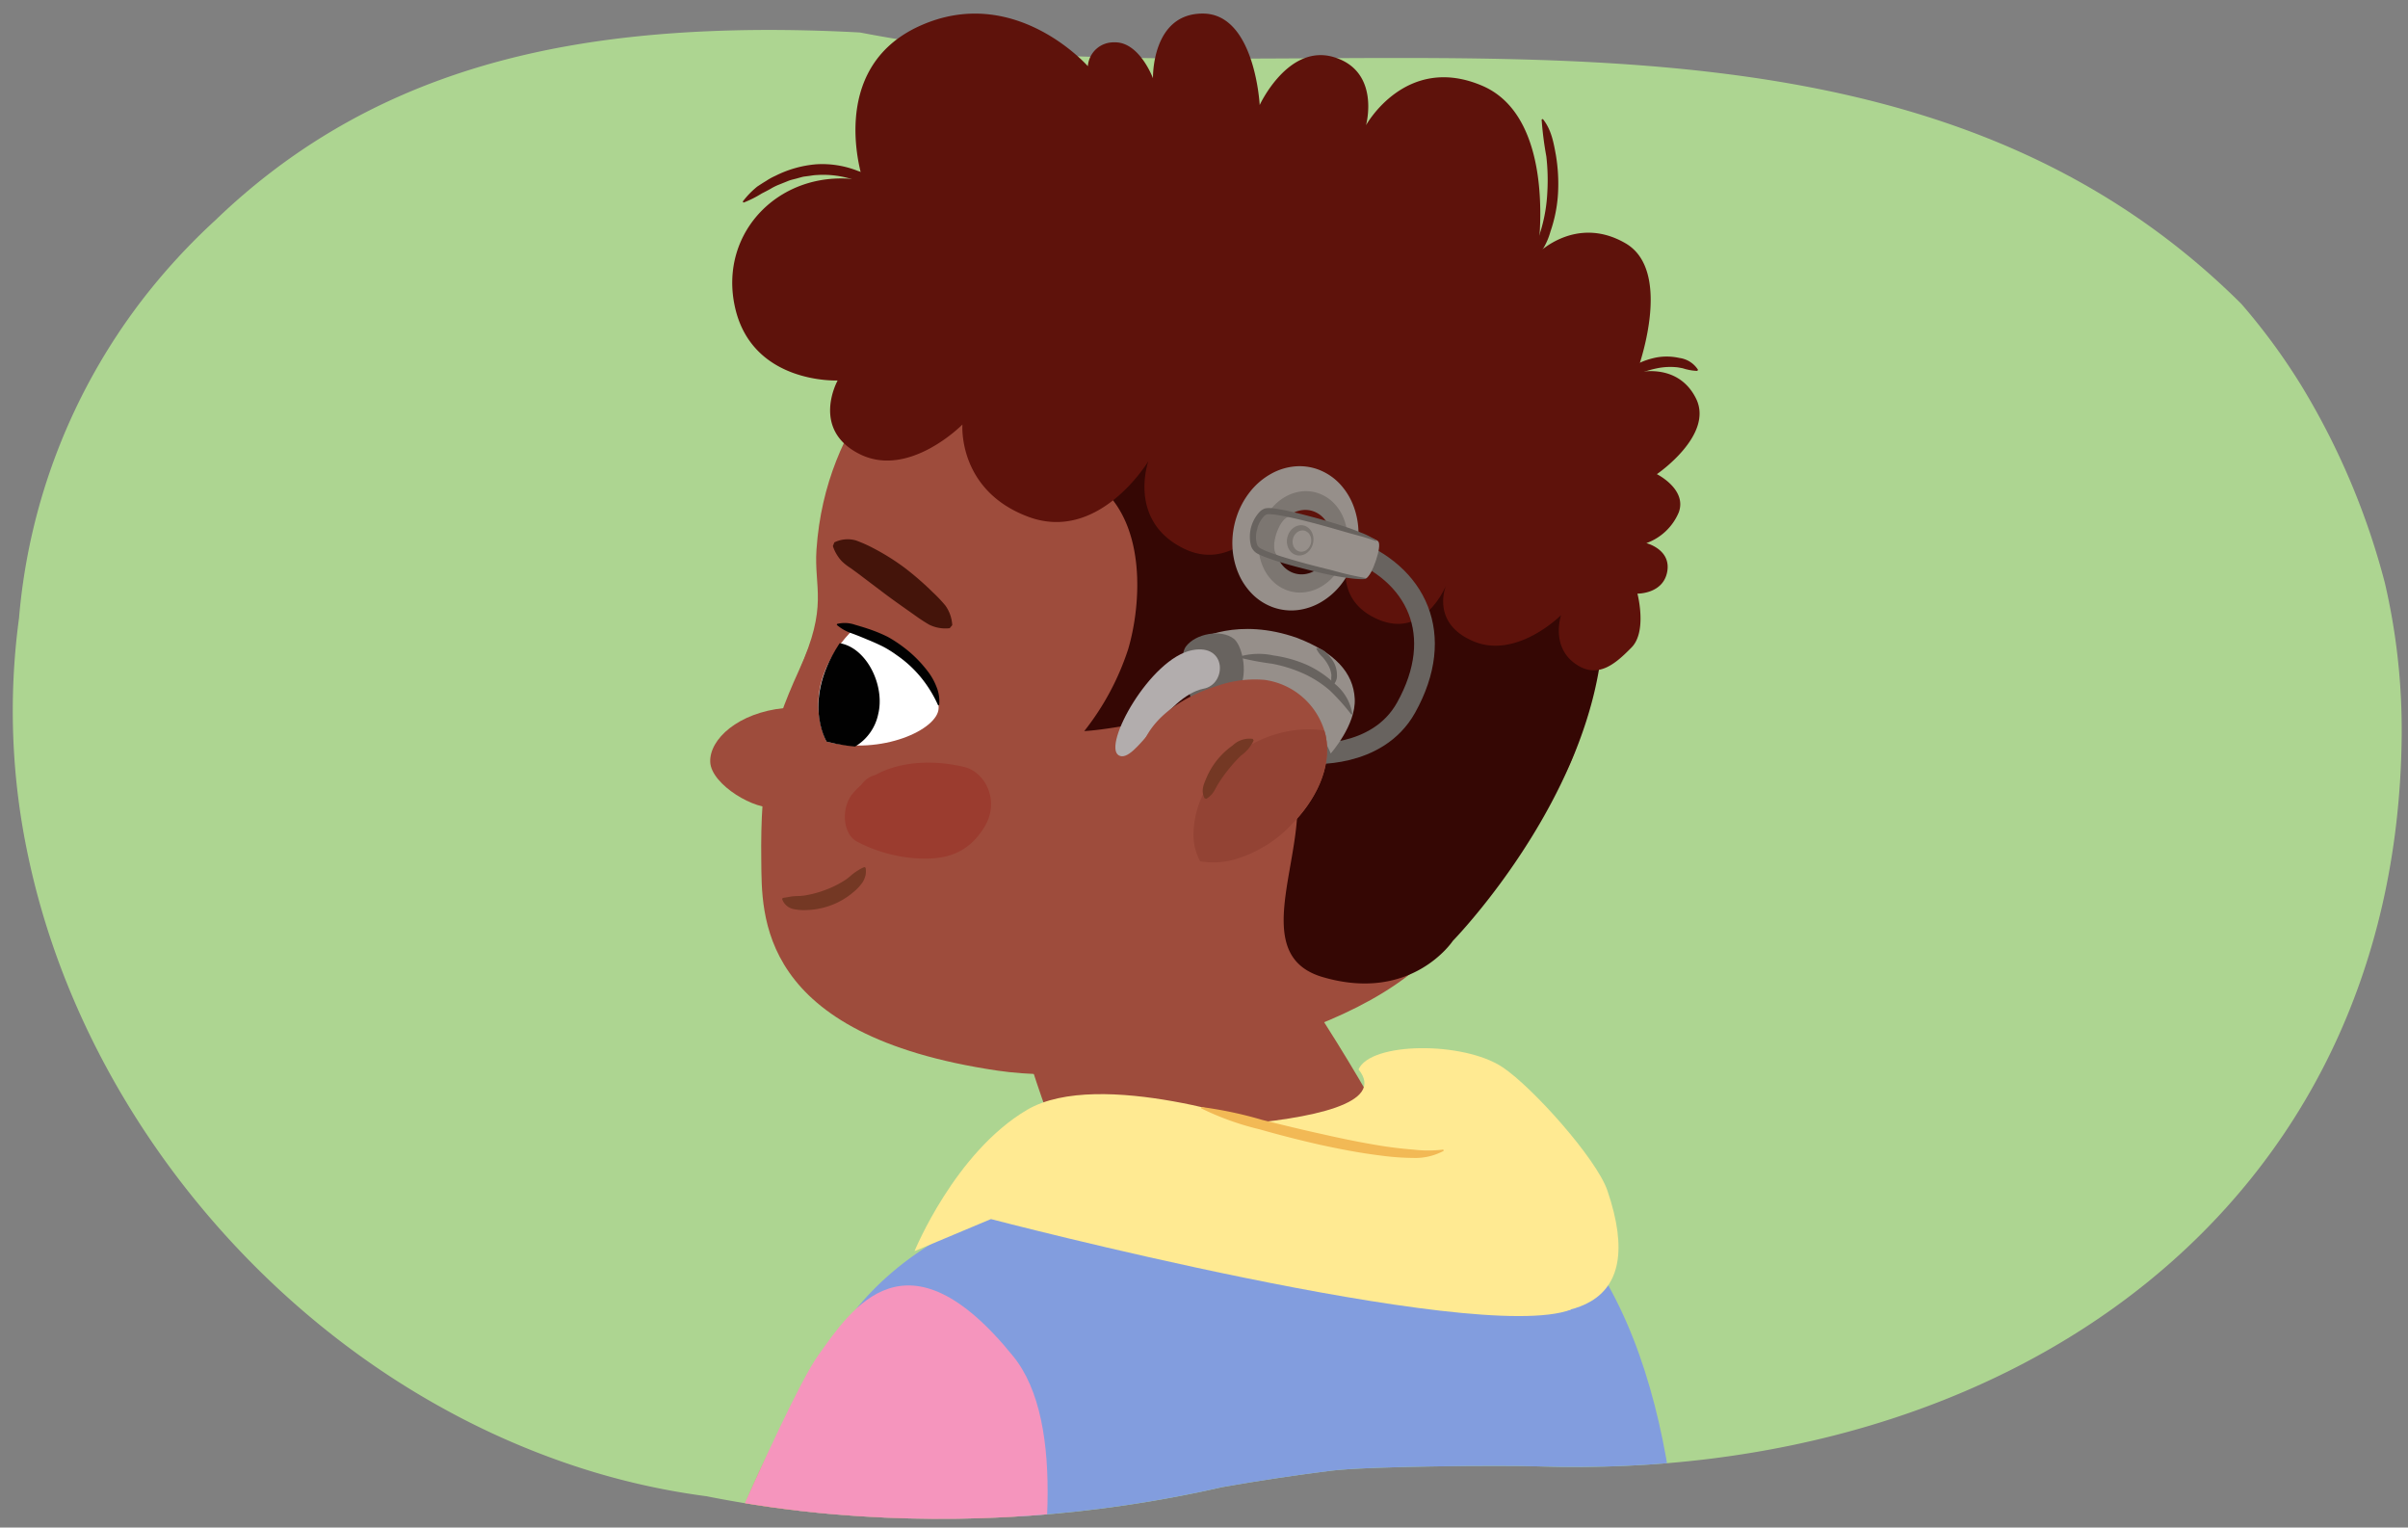 <svg xmlns="http://www.w3.org/2000/svg" xmlns:xlink="http://www.w3.org/1999/xlink" width="380" height="241" viewBox="0 0 380 241"><rect x="0" y="0" width="380" height="241" fill="#808080" stroke="none"/><defs><style>.cls-1{fill:#add591;}.cls-18,.cls-2{fill:none;}.cls-3{fill:#9e4c3c;}.cls-4{clip-path:url(#clip-path);}.cls-5{fill:#829dde;}.cls-6{fill:#d39267;}.cls-7{fill:#f595bd;}.cls-8{fill:#ffea92;}.cls-9{fill:#743824;}.cls-10{fill:#44140a;}.cls-11{fill:#9b3c2f;}.cls-12{fill:#fff;}.cls-13{fill:#010101;}.cls-14{clip-path:url(#clip-path-2);}.cls-15{fill:#350704;}.cls-16{fill:#f2b955;}.cls-17{fill:#5e120b;}.cls-18{stroke:#68635f;stroke-miterlimit:10;stroke-width:3.266px;}.cls-19{fill:#968f8a;}.cls-20{fill:#68635f;}.cls-21{fill:#b2adad;}.cls-22{isolation:isolate;}.cls-23{fill:#7c7671;}.cls-24{clip-path:url(#clip-path-3);}.cls-25{fill:#934334;}</style><clipPath id="clip-path"><path class="cls-1" d="M379,116.419c-.89,74.239-61.715,117.305-136.281,114.934-5.789-.184-26.99-.034-32.723.691s-11.447,1.578-17.137,2.585a199.641,199.641,0,0,1-60.961,4.307,183.834,183.834,0,0,1-20.418-2.877,112.8,112.8,0,0,1-21.535-5.014,122.692,122.692,0,0,1-20.215-8.956c-32.05-17.692-57.5-50.24-65.268-86.924A109.391,109.391,0,0,1,3,97.524,95.569,95.569,0,0,1,22.367,47.406,99.618,99.618,0,0,1,33.993,34.735C58,11.618,87,5.309,117.353,4.758c6.071-.1,12.2.031,18.374.37,6.428,1.237,12.912,2.18,19.444,2.9C222,13.5,301-4.5,353.7,47.945a98.3,98.3,0,0,1,9.709,13.286,116.026,116.026,0,0,1,12.941,30.741A102.327,102.327,0,0,1,379,116.419Z"/></clipPath><clipPath id="clip-path-2"><path class="cls-2" d="M133.721,99.8c.383-.492,2.493-.543,3.1-.32,8.2,3,11.9,7.364,11.3,12.237-.693,5.608-9.032,7.482-17.668,5.3C130.455,117.009,125.939,109.778,133.721,99.8Z"/></clipPath><clipPath id="clip-path-3"><path class="cls-3" d="M179.78,119.5c.866-5.78,6.713-9.595,12.411-11.322a17.986,17.986,0,0,1,7.372-.913,11.5,11.5,0,0,1,9.646,8.814c1.037,5.107-1.723,10.328-5.451,14.063a19.843,19.843,0,0,1-9.167,5.517,11.987,11.987,0,0,1-10.276-1.98"/></clipPath></defs><g id="Guides_Delete_Me_" data-name="Guides (Delete Me)"><path class="cls-1" d="M379,116.419c-.89,74.239-61.715,117.305-136.281,114.934-5.789-.184-26.99-.034-32.723.691s-11.447,1.578-17.137,2.585a199.641,199.641,0,0,1-60.961,4.307,183.834,183.834,0,0,1-20.418-2.877,112.8,112.8,0,0,1-21.535-5.014,122.692,122.692,0,0,1-20.215-8.956c-32.05-17.692-57.5-50.24-65.268-86.924A109.391,109.391,0,0,1,3,97.524,95.569,95.569,0,0,1,22.367,47.406,99.618,99.618,0,0,1,33.993,34.735C58,11.618,87,5.309,117.353,4.758c6.071-.1,12.2.031,18.374.37,6.428,1.237,12.912,2.18,19.444,2.9C222,13.5,301-4.5,353.7,47.945a98.3,98.3,0,0,1,9.709,13.286,116.026,116.026,0,0,1,12.941,30.741A102.327,102.327,0,0,1,379,116.419Z"/><g class="cls-4"><path class="cls-3" d="M207.6,159.15s22.258,33.979,16.916,37.068-29.469,6.971-40.153,7.743-21.882-36.615-21.882-36.615Z"/><path class="cls-5" d="M182.593,184.614c-83.774,12.134-52,76.959-48.834,102.792.664,5.415-19.519,92.131,6.705,91.979,11.618-.067,81.494.45,99.06-3.377C274.568,368.372,261.493,304,261.493,304s22.965-117.844-42.877-124.972C214.846,178.622,182.593,184.614,182.593,184.614Z"/><path class="cls-3" d="M47.006,228.336c.783,0,62.7,51.407,66.1,55.024s19.072,48.307,2.874,45.207c-20.926-4-58-42.882-77.071-87.573S47.006,228.336,47.006,228.336Z"/><path class="cls-6" d="M95.528,306.088c.281-1.387,20.479-76.836,31.139-84.6s36.75,1.387,33.664,22.746-23.284,95.975-49.935,82.938S95.528,306.088,95.528,306.088Z"/><path class="cls-7" d="M148.969,307.2s27.773-72.4,10.941-93.2-25.465-7.651-30.832-.11c-5.33,7.489-23.871,51.7-23.871,51.7S127.509,318.015,148.969,307.2Z"/><path class="cls-8" d="M214.389,168.724c1.874-4.342,16.5-4.475,22.709-.362,4.725,3.131,14.845,14.444,16.563,19.48,13.028,38.212-50.588,8.545-59.911,7.114-6.421-.986-23.017-11.7-26.633-16.844C167.7,178.316,223.105,179.453,214.389,168.724Z"/><path class="cls-8" d="M60.761,234.151c0-1.689-20.5,3.378-22.2,15.762l2.847,6.755,25.619-16.325Z"/><path class="cls-7" d="M105.851,265.477c-5.36-4.888-12.541-8.992-18.268-13.836-4.4-3.723-8.3-8.052-13.612-10.544-5.732-2.69-10.269-1.723-16.248.548-14.381,5.46-23.572,15.515-14.094,29.888,9.634,14.611,23.867,27.508,37.244,38.681,11.3,9.436,24.939,20.857,40.29,22.454,28.944,3.012,36.029-50.419,26.3-68.98-5.292-10.092-15.238-8.242-24.214-5.155-4.03,1.386-17.006,10.141-20.34,6.156C102.983,265.4,103.048,266.108,105.851,265.477Z"/><path class="cls-9" d="M23,218.834l-4.742-2.749c-.8-.448-1.595-.9-2.406-1.332a11.607,11.607,0,0,1-2.318-1.609.119.119,0,0,1-.009-.167.125.125,0,0,1,.087-.039,7.847,7.847,0,0,1,2.816.562c.878.347,1.75.714,2.593,1.136s1.681.858,2.49,1.342a25.215,25.215,0,0,1,2.362,1.584.772.772,0,0,1-.854,1.283Z"/><path class="cls-9" d="M20.605,223.232l-2.885-1.068c-.965-.353-1.933-.691-2.906-1s-1.951-.609-2.937-.82c-.989-.232-1.944-.475-3-.75a.116.116,0,0,1-.087-.138.125.125,0,0,1,.065-.08,6.333,6.333,0,0,1,3.246-.393,22,22,0,0,1,3.165.607,29.517,29.517,0,0,1,3.046.963,27.99,27.99,0,0,1,2.929,1.279.772.772,0,0,1-.618,1.412Z"/><path class="cls-9" d="M15.413,226.638a12.158,12.158,0,0,0-1.372-.769,9.9,9.9,0,0,0-1.505-.587,8.618,8.618,0,0,0-1.6-.327,7.882,7.882,0,0,1-1.759-.4l-.007,0a.125.125,0,0,1-.072-.164.131.131,0,0,1,.032-.047,3.041,3.041,0,0,1,1.819-.762,6.9,6.9,0,0,1,1.97.115,7.024,7.024,0,0,1,1.877.634,6.273,6.273,0,0,1,1.653,1.172.769.769,0,0,1-.961,1.192Z"/><path class="cls-3" d="M241.264,86.086c17.832,28.584,6.312,36.633-13.666,62.55-12.2,15.825-50.87,23.134-70.216,20.271-38.025-5.628-37.137-24.626-37.247-33.154-.17-13.143,1.278-19.778,5.974-30.053,4.637-10.146,2.325-12.962,2.738-18.989,1.426-20.831,15.294-32.893,23.4-38.034C152.251,48.677,197.161,15.4,241.264,86.086Z"/><path class="cls-3" d="M123.767,111.708c-7.25.725-11.823,4.893-11.689,8.5s7.265,7.778,10.256,7.106l11.9,1.606-4.426-32.081Z"/><path class="cls-10" d="M131.666,85.572a4.755,4.755,0,0,1,3.4-.31,21.931,21.931,0,0,1,2.749,1.221,36.4,36.4,0,0,1,5,3.138,47.057,47.057,0,0,1,4.38,3.814,22.409,22.409,0,0,1,1.984,2.091,5.855,5.855,0,0,1,1.092,3.105l-.4.481a5.837,5.837,0,0,1-3.247-.562,27.223,27.223,0,0,1-2.37-1.559c-1.534-1.079-3.054-2.144-4.526-3.241l-4.359-3.294-1.093-.8a9.386,9.386,0,0,1-1.09-.8,5.046,5.046,0,0,1-.959-1.086,6.211,6.211,0,0,1-.793-1.619Z"/><path class="cls-11" d="M152.19,121.013c-4.144-1.006-9.681-1.15-14.04,1.248a3.805,3.805,0,0,0-2.085,1.371l-.191.235a11.92,11.92,0,0,0-1.307,1.33c-1.955,2.363-1.533,6.561.8,7.648a23.384,23.384,0,0,0,10.408,2.617c3.757.051,7.167-.967,9.625-5.077C157.835,126.316,155.443,121.8,152.19,121.013Z"/><path class="cls-12" d="M134.992,98.943c.445-.436,1.222.309,1.831.532,8.2,3,11.4,7.718,11.3,12.237-.072,3.4-9.032,7.482-17.668,5.3C130.455,117.009,125.419,108.3,134.992,98.943Z"/><path class="cls-13" d="M132.143,98.425a4.964,4.964,0,0,1,2.791.145c.876.251,1.747.516,2.609.822a23.74,23.74,0,0,1,2.552,1.084,21.209,21.209,0,0,1,2.366,1.538,19.459,19.459,0,0,1,3.967,3.924A9.8,9.8,0,0,1,147.8,108.4a5.931,5.931,0,0,1,.412,2.792.106.106,0,0,1-.2.029l-.006-.015a19.437,19.437,0,0,0-2.719-4.387,18.462,18.462,0,0,0-3.8-3.471,17.247,17.247,0,0,0-2.167-1.35c-.761-.372-1.562-.739-2.377-1.066-.81-.343-1.63-.678-2.459-.984A7.132,7.132,0,0,1,132.1,98.63l0,0a.119.119,0,0,1-.011-.166A.121.121,0,0,1,132.143,98.425Z"/><g class="cls-14"><path class="cls-13" d="M132.958,101.57c4.04,1.043,6.71,6.793,5.62,11.139a7.781,7.781,0,0,1-9.287,5.979,7.917,7.917,0,0,1-5.343-9.758C125.037,104.585,128.918,100.526,132.958,101.57Z"/></g><path class="cls-9" d="M123.629,141.649c.776-.1,1.239-.242,1.786-.258.271-.03.541-.021.812-.032.279-.033.553-.044.831-.092a16.849,16.849,0,0,0,3.285-.9,15.245,15.245,0,0,0,3.017-1.516c.481-.3.863-.691,1.311-1.03a6.125,6.125,0,0,1,.733-.5,4.644,4.644,0,0,1,.923-.488l.021-.008a.193.193,0,0,1,.25.109.17.17,0,0,1,.01.037,3.307,3.307,0,0,1-.024,1.133,3.967,3.967,0,0,1-.4,1,7.131,7.131,0,0,1-1.4,1.55,11.66,11.66,0,0,1-3.517,2.126,12.053,12.053,0,0,1-4.007.8,8.194,8.194,0,0,1-2.1-.169,2.415,2.415,0,0,1-1.714-1.508.189.189,0,0,1,.128-.235l.027,0Z"/><path class="cls-15" d="M173,76.315c8.136,6.146,7.035,19.339,5.041,26.079a41.472,41.472,0,0,1-6.939,12.952c9.064-.58,21.513-5.405,29.514,1.312,11.766,9.877-6.848,33.074,8.076,37.483,14.072,4.156,20.575-5.7,20.575-5.7s52.511-53.66,1.486-89.354c-13.7-9.582-42.8-7.375-50.54,10.365C177.045,76.71,175.373,73.574,173,76.315Z"/><path class="cls-8" d="M199.637,177.441s-26.15-9.052-37.549-2.347-17.769,22.3-17.769,22.3l12.057-5.061s76.452,19.98,91.539,14.281Z"/><path class="cls-16" d="M189.61,174.659a62.22,62.22,0,0,1,9.579,2.029c3.16.776,6.316,1.557,9.489,2.246,3.164.723,6.344,1.372,9.532,1.877,1.595.25,3.2.433,4.787.557a19.63,19.63,0,0,0,4.759,0l.086.191a9.467,9.467,0,0,1-4.89,1.126,39.354,39.354,0,0,1-4.95-.361c-3.274-.392-6.5-1.021-9.7-1.714-3.195-.728-6.368-1.53-9.512-2.433a43.7,43.7,0,0,1-9.243-3.319Z"/></g><path class="cls-17" d="M228.234,92.273s-2.624,5.956,4.244,8.886,13.873-4.115,13.873-4.115-1.626,4.744,2.041,7.529,6.581.113,9.08-2.425.926-8.492.926-8.492,4.053.077,4.7-3.455-3.291-4.51-3.291-4.51a8.758,8.758,0,0,0,5.116-4.858c1.338-3.64-3.457-6.026-3.457-6.026s9.082-6.179,6.16-11.973-9.36-4.028-9.36-4.028,6.04-15.941-1.78-20.442-13.823,1.625-13.823,1.625,3.273-21.342-8.779-26.47-18.316,6.237-18.316,6.237S217.9,11.341,210.6,9.045s-11.811,7.524-11.811,7.524-.739-14.362-8.919-14.428-7.922,10.206-7.922,10.206-2.163-5.832-6.134-5.665a4.054,4.054,0,0,0-4.141,3.764S160.144-2.677,145.163,4.081s-8.977,24.376-8.977,24.376C123.551,26.251,113.253,36.41,116,48.527s16.187,11.5,16.187,11.5-4.313,7.729,3.484,11.621,16.208-4.673,16.208-4.673-.818,10.363,10.379,14.552,18.971-8.783,18.971-8.783-3.386,9.409,5.593,13.807,15.338-7.519,15.338-7.519-1.791,6.28,2.359,8.579,8.455-.9,8.455-.9-3.137,7.611,4.363,10.954S228.234,92.273,228.234,92.273Z"/><path class="cls-17" d="M243.472,18.776c1.338,1.657,1.695,3.7,2.056,5.678a27.3,27.3,0,0,1,.338,6.069,22.25,22.25,0,0,1-1.186,5.987,11.1,11.1,0,0,1-3.138,5.179l-.173-.114a24.7,24.7,0,0,1,.924-2.815c.169-.45.338-.9.528-1.334l.421-1.37a24.826,24.826,0,0,0,.932-5.637,32.727,32.727,0,0,0-.153-5.75,53.173,53.173,0,0,1-.741-5.817Z"/><path class="cls-17" d="M255.634,59.76a4.677,4.677,0,0,1,2.573-2.257,11.956,11.956,0,0,1,3.281-1.122,9.157,9.157,0,0,1,3.536.095,4.1,4.1,0,0,1,2.935,1.869l-.114.172a7.851,7.851,0,0,1-1.641-.231c-.25-.048-.482-.137-.722-.2l-.734-.129a10.3,10.3,0,0,0-2.972.095,16.354,16.354,0,0,0-2.944.838,9.575,9.575,0,0,1-3.07,1.03Z"/><path class="cls-17" d="M140.526,31.1a58.262,58.262,0,0,0-5.639-2.685,15.244,15.244,0,0,0-5.994-.8c-.506.012-1,.124-1.509.18-.25.04-.506.054-.753.115l-.737.2c-.487.152-1,.232-1.474.422l-1.433.576a8.7,8.7,0,0,0-1.39.685c-.453.255-.916.492-1.383.728a16.692,16.692,0,0,1-2.876,1.443l-.132-.159a13.582,13.582,0,0,1,2.3-2.374c.459-.3.921-.605,1.4-.889a9.678,9.678,0,0,1,1.453-.8,17.538,17.538,0,0,1,6.434-1.822,15.315,15.315,0,0,1,6.63,1.063,9.933,9.933,0,0,1,5.261,3.969Z"/><path class="cls-18" d="M206.673,118.88s10.664.918,15.211-7.224c6.425-11.5,1.679-21.256-8.982-25.117"/><path class="cls-19" d="M204.737,100.659c-9.439-3.365-15.715.273-15.715.273l3.9,8.885c8.039-1.753,13.751,1.226,17.076,9.057,0,0,4-4.484,3.789-8.629S210.605,102.923,204.737,100.659Z"/><path class="cls-20" d="M187.157,101.984c-1.5,1.993.717,7.957.717,7.957s5.329,1.716,7.319-.686.909-7.4-.488-8.479C192.66,99.193,188.656,99.991,187.157,101.984Z"/><path class="cls-21" d="M188.145,102.574c-6.645,1.293-14.21,15.042-11.608,16.593s7.435-9.273,13.367-10.508C193.573,108.026,193.7,101.493,188.145,102.574Z"/><path class="cls-20" d="M195.613,103.582a10.961,10.961,0,0,1,5.365-.167,19.85,19.85,0,0,1,5.233,1.468,16.25,16.25,0,0,1,4.525,3.081,7.669,7.669,0,0,1,2.68,4.706l-.171.054a33.383,33.383,0,0,0-3.4-3.8,17.158,17.158,0,0,0-4.239-2.7,22.341,22.341,0,0,0-4.852-1.507,46.827,46.827,0,0,1-5.132-.96Z"/><path class="cls-20" d="M207.792,102.247a2.376,2.376,0,0,1,1.614.874,5.814,5.814,0,0,1,1.136,1.488,4.179,4.179,0,0,1,.438,1.884,1.99,1.99,0,0,1-.762,1.721l-.107-.052a13.387,13.387,0,0,1-.006-1.649,4.106,4.106,0,0,0-.44-1.458,6.991,6.991,0,0,0-.9-1.326,4.588,4.588,0,0,1-1.036-1.38Z"/><g class="cls-22"><path class="cls-19" d="M203.21,91.7a4.7,4.7,0,0,1-1.845-1.19,5.644,5.644,0,0,1-1.2-1.928,6.93,6.93,0,0,1-.435-2.406,7.758,7.758,0,0,1,.443-2.611,7.667,7.667,0,0,1,1.284-2.3,6.667,6.667,0,0,1,1.841-1.575,5.423,5.423,0,0,1,2.138-.7,4.611,4.611,0,0,1,2.177.3,4.756,4.756,0,0,1,1.8,1.272,5.732,5.732,0,0,1,1.122,1.95,6.972,6.972,0,0,1,.371,2.361,7.756,7.756,0,0,1-.459,2.519,7.651,7.651,0,0,1-1.239,2.223,6.706,6.706,0,0,1-1.765,1.552,5.487,5.487,0,0,1-2.073.747,4.628,4.628,0,0,1-2.162-.208m5.143-17.506a8.513,8.513,0,0,0-3.915-.624,9.442,9.442,0,0,0-3.818,1.158,11.156,11.156,0,0,0-3.253,2.728,12.7,12.7,0,0,0-2.21,4.043,13.138,13.138,0,0,0-.672,4.6,12.14,12.14,0,0,0,.9,4.239,10.373,10.373,0,0,0,2.247,3.394,8.849,8.849,0,0,0,3.355,2.106,8.543,8.543,0,0,0,3.855.4,9.565,9.565,0,0,0,3.641-1.253,11.247,11.247,0,0,0,3.058-2.65,12.706,12.706,0,0,0,2.11-3.828,13.207,13.207,0,0,0,.732-4.375,12.328,12.328,0,0,0-.727-4.143,10.594,10.594,0,0,0-2.054-3.472,8.991,8.991,0,0,0-3.254-2.322"/><path class="cls-23" d="M204.07,90.381a3.967,3.967,0,0,1-1.485-.974,4.648,4.648,0,0,1-.976-1.528A5.436,5.436,0,0,1,201.231,86a5.864,5.864,0,0,1,.309-2.018,5.653,5.653,0,0,1,.974-1.773A5.027,5.027,0,0,1,203.942,81a4.272,4.272,0,0,1,1.686-.534,3.816,3.816,0,0,1,1.748.245,4,4,0,0,1,1.475,1.008,4.71,4.71,0,0,1,.948,1.545,5.471,5.471,0,0,1,.35,1.87,5.879,5.879,0,0,1-.323,1.988,5.669,5.669,0,0,1-.964,1.738,5.016,5.016,0,0,1-1.4,1.192,4.282,4.282,0,0,1-1.657.543,3.824,3.824,0,0,1-1.734-.215m4.253-12.459a6.041,6.041,0,0,0-2.756-.41,6.7,6.7,0,0,0-2.671.827,7.891,7.891,0,0,0-2.267,1.905,8.925,8.925,0,0,0-1.543,2.81,9.2,9.2,0,0,0-.48,3.2,8.576,8.576,0,0,0,.612,2.967,7.347,7.347,0,0,0,1.556,2.4,6.247,6.247,0,0,0,2.348,1.513,6.02,6.02,0,0,0,2.724.316,6.753,6.753,0,0,0,2.594-.864,7.927,7.927,0,0,0,2.188-1.87A8.918,8.918,0,0,0,212.135,88a9.2,9.2,0,0,0,.512-3.106,8.632,8.632,0,0,0-.535-2.93,7.434,7.434,0,0,0-1.477-2.435,6.326,6.326,0,0,0-2.312-1.606"/></g><path class="cls-23" d="M199.534,80.909c-1.631.636-2.565,4.692-1.178,6.03s16.461,4.319,17.446,3.921,2.131-4.831,1.209-5.643S201.18,80.268,199.534,80.909Z"/><path class="cls-19" d="M203.228,81.549c-1.47.628-2.809,4.625-1.812,5.937s13.271,4.169,14.149,3.778,2.593-5.057,1.934-5.847S204.709,80.917,203.228,81.549Z"/><path class="cls-20" d="M217.12,85.376c-1.612-.635-3.393-1.014-5.086-1.525-1.712-.487-3.42-.989-5.144-1.43s-3.455-.867-5.184-1.152a11.6,11.6,0,0,0-1.27-.144,2.772,2.772,0,0,0-.5.014,1.4,1.4,0,0,0-.41.247,4.373,4.373,0,0,0-1.123,2.061,4.314,4.314,0,0,0-.063,2.349,1.242,1.242,0,0,0,.61.74,10.689,10.689,0,0,0,1.163.519c1.63.631,3.346,1.13,5.055,1.612s3.441.905,5.167,1.34a51.921,51.921,0,0,0,5.166,1.189l.041.115a2.377,2.377,0,0,1-.7.062c-.229,0-.456-.012-.68-.031-.453-.021-.9-.086-1.343-.144-.892-.114-1.776-.264-2.655-.438-1.757-.353-3.494-.79-5.228-1.246s-3.457-.944-5.166-1.582a11.577,11.577,0,0,1-1.286-.56,2.15,2.15,0,0,1-1.064-1.255,5.74,5.74,0,0,1,1.473-5.478,2.348,2.348,0,0,1,.739-.423,3.081,3.081,0,0,1,.836-.054,12.558,12.558,0,0,1,1.388.173c1.791.317,3.523.767,5.255,1.232s3.452.961,5.152,1.529c.85.285,1.692.592,2.521.941a10.454,10.454,0,0,1,2.416,1.251Z"/><g class="cls-22"><path class="cls-23" d="M204.96,86.666a.98.98,0,0,1-.393-.248,1.191,1.191,0,0,1-.255-.407,1.453,1.453,0,0,1-.092-.511,1.619,1.619,0,0,1,.1-.553,1.6,1.6,0,0,1,.275-.484,1.38,1.38,0,0,1,.39-.327,1.128,1.128,0,0,1,.449-.142.969.969,0,0,1,.453.068.99.99,0,0,1,.372.268,1.187,1.187,0,0,1,.232.405,1.463,1.463,0,0,1,.077.49,1.6,1.6,0,0,1-.093.523,1.616,1.616,0,0,1-.254.465,1.441,1.441,0,0,1-.367.329,1.141,1.141,0,0,1-.434.162.971.971,0,0,1-.456-.038m1.074-3.655a1.8,1.8,0,0,0-.813-.147,2,2,0,0,0-.806.224,2.335,2.335,0,0,0-.7.562,2.656,2.656,0,0,0-.483.853,2.766,2.766,0,0,0-.152.982,2.55,2.55,0,0,0,.194.908,2.172,2.172,0,0,0,.486.723,1.862,1.862,0,0,0,.722.437,1.811,1.811,0,0,0,.82.069,2.042,2.042,0,0,0,.763-.28,2.382,2.382,0,0,0,.632-.566,2.661,2.661,0,0,0,.428-.8,2.755,2.755,0,0,0,.145-.9,2.566,2.566,0,0,0-.15-.853,2.246,2.246,0,0,0-.42-.719,1.905,1.905,0,0,0-.669-.491"/><path class="cls-19" d="M206.029,83.782a1.263,1.263,0,0,0-.572-.093,1.4,1.4,0,0,0-.561.164,1.652,1.652,0,0,0-.481.4,1.85,1.85,0,0,0-.332.591,1.944,1.944,0,0,0-.1.679,1.812,1.812,0,0,0,.13.631,1.538,1.538,0,0,0,.332.507,1.317,1.317,0,0,0,.5.315,1.274,1.274,0,0,0,.575.058,1.435,1.435,0,0,0,.542-.19,1.679,1.679,0,0,0,.452-.4,1.881,1.881,0,0,0,.308-.568,1.933,1.933,0,0,0,.1-.643,1.809,1.809,0,0,0-.111-.6,1.558,1.558,0,0,0-.3-.506,1.339,1.339,0,0,0-.477-.338"/></g><path class="cls-3" d="M179.78,119.5c.866-5.78,6.713-9.595,12.411-11.322a17.986,17.986,0,0,1,7.372-.913,11.5,11.5,0,0,1,9.646,8.814c1.037,5.107-1.723,10.328-5.451,14.063a19.843,19.843,0,0,1-9.167,5.517,11.987,11.987,0,0,1-10.276-1.98"/><g class="cls-24"><path class="cls-25" d="M209.029,115.253c-9.765-1.476-20.332,6.014-20.678,16.044a8.749,8.749,0,0,0,1.076,4.65,7.08,7.08,0,0,0,13.9-.243c.7-3.439,3.254-6.024,7.227-7.235C217.427,126.374,215.528,116.235,209.029,115.253Z"/></g><path class="cls-9" d="M190.091,125.954c-.645-1.271-.084-2.3.327-3.3a12.048,12.048,0,0,1,1.712-2.821,12.322,12.322,0,0,1,2.417-2.241,3.77,3.77,0,0,1,3.155-1.014l.13.252a5.956,5.956,0,0,1-1.976,2.363,22.742,22.742,0,0,0-1.921,2.11,23.212,23.212,0,0,0-1.664,2.312c-.534.82-.728,1.707-1.906,2.417Z"/></g></svg>